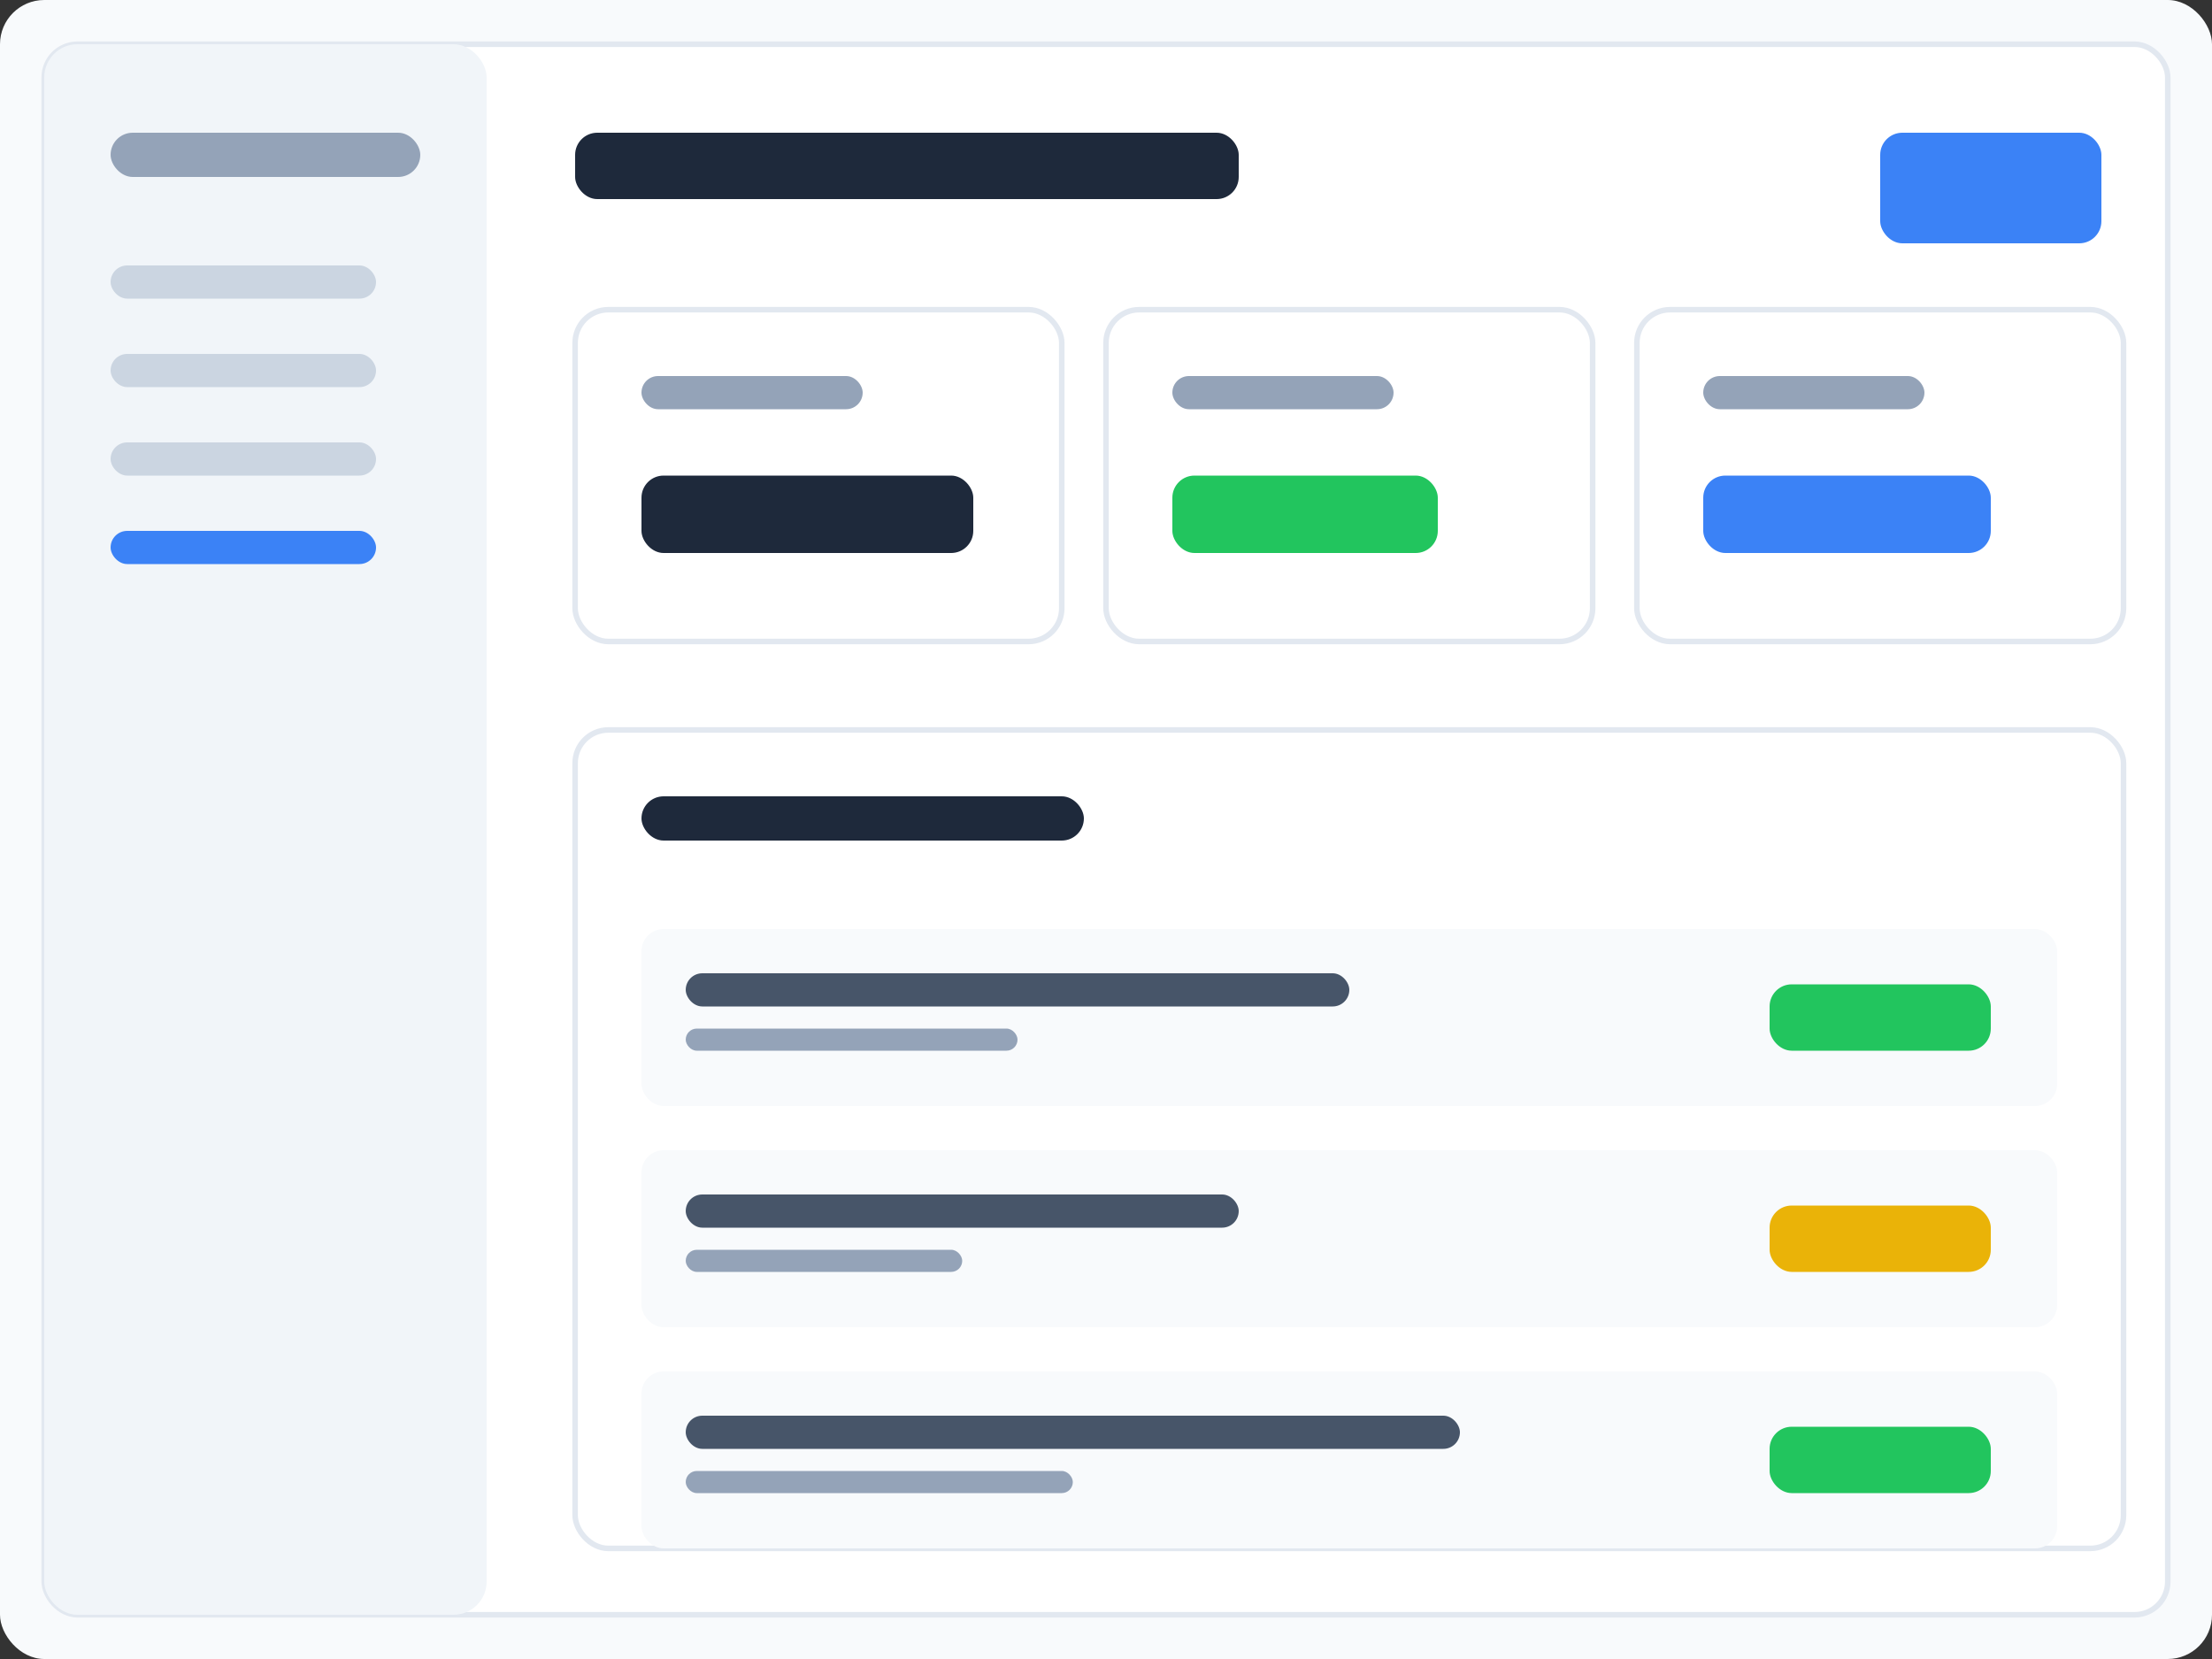 <svg viewBox="0 0 400 300" fill="none" xmlns="http://www.w3.org/2000/svg" role="img" aria-labelledby="dashboard-title dashboard-desc">
  <rect x="0" y="0" width="400" height="300" fill="#333333" stroke="none"/>
  <title id="dashboard-title">Creator Dashboard</title>
  <desc id="dashboard-desc">Illustration of the OnlyFile creator dashboard showing sales statistics and file management</desc>
  <!-- Background -->
  <rect width="400" height="300" rx="8" fill="#f8fafc"/>
  <rect x="8" y="8" width="384" height="284" rx="6" fill="white" stroke="#e2e8f0" stroke-width="1"/>

  <!-- Sidebar -->
  <rect x="8" y="8" width="80" height="284" rx="6" fill="#f1f5f9"/>
  <rect x="20" y="24" width="56" height="8" rx="4" fill="#94a3b8"/>
  <rect x="20" y="48" width="48" height="6" rx="3" fill="#cbd5e1"/>
  <rect x="20" y="64" width="48" height="6" rx="3" fill="#cbd5e1"/>
  <rect x="20" y="80" width="48" height="6" rx="3" fill="#cbd5e1"/>
  <rect x="20" y="96" width="48" height="6" rx="3" fill="#3b82f6"/>

  <!-- Header -->
  <rect x="104" y="24" width="120" height="12" rx="4" fill="#1e293b"/>
  <rect x="340" y="24" width="40" height="20" rx="4" fill="#3b82f6"/>

  <!-- Stats Cards -->
  <rect x="104" y="56" width="88" height="60" rx="6" fill="white" stroke="#e2e8f0" stroke-width="1"/>
  <rect x="116" y="68" width="40" height="6" rx="3" fill="#94a3b8"/>
  <rect x="116" y="86" width="60" height="14" rx="4" fill="#1e293b"/>

  <rect x="200" y="56" width="88" height="60" rx="6" fill="white" stroke="#e2e8f0" stroke-width="1"/>
  <rect x="212" y="68" width="40" height="6" rx="3" fill="#94a3b8"/>
  <rect x="212" y="86" width="48" height="14" rx="4" fill="#22c55e"/>

  <rect x="296" y="56" width="88" height="60" rx="6" fill="white" stroke="#e2e8f0" stroke-width="1"/>
  <rect x="308" y="68" width="40" height="6" rx="3" fill="#94a3b8"/>
  <rect x="308" y="86" width="52" height="14" rx="4" fill="#3b82f6"/>

  <!-- File List -->
  <rect x="104" y="132" width="280" height="148" rx="6" fill="white" stroke="#e2e8f0" stroke-width="1"/>
  <rect x="116" y="144" width="80" height="8" rx="4" fill="#1e293b"/>

  <!-- File Items -->
  <rect x="116" y="168" width="256" height="32" rx="4" fill="#f8fafc"/>
  <rect x="124" y="176" width="120" height="6" rx="3" fill="#475569"/>
  <rect x="124" y="186" width="60" height="4" rx="2" fill="#94a3b8"/>
  <rect x="320" y="178" width="40" height="12" rx="4" fill="#22c55e"/>

  <rect x="116" y="208" width="256" height="32" rx="4" fill="#f8fafc"/>
  <rect x="124" y="216" width="100" height="6" rx="3" fill="#475569"/>
  <rect x="124" y="226" width="50" height="4" rx="2" fill="#94a3b8"/>
  <rect x="320" y="218" width="40" height="12" rx="4" fill="#eab308"/>

  <rect x="116" y="248" width="256" height="32" rx="4" fill="#f8fafc"/>
  <rect x="124" y="256" width="140" height="6" rx="3" fill="#475569"/>
  <rect x="124" y="266" width="70" height="4" rx="2" fill="#94a3b8"/>
  <rect x="320" y="258" width="40" height="12" rx="4" fill="#22c55e"/>
</svg>
